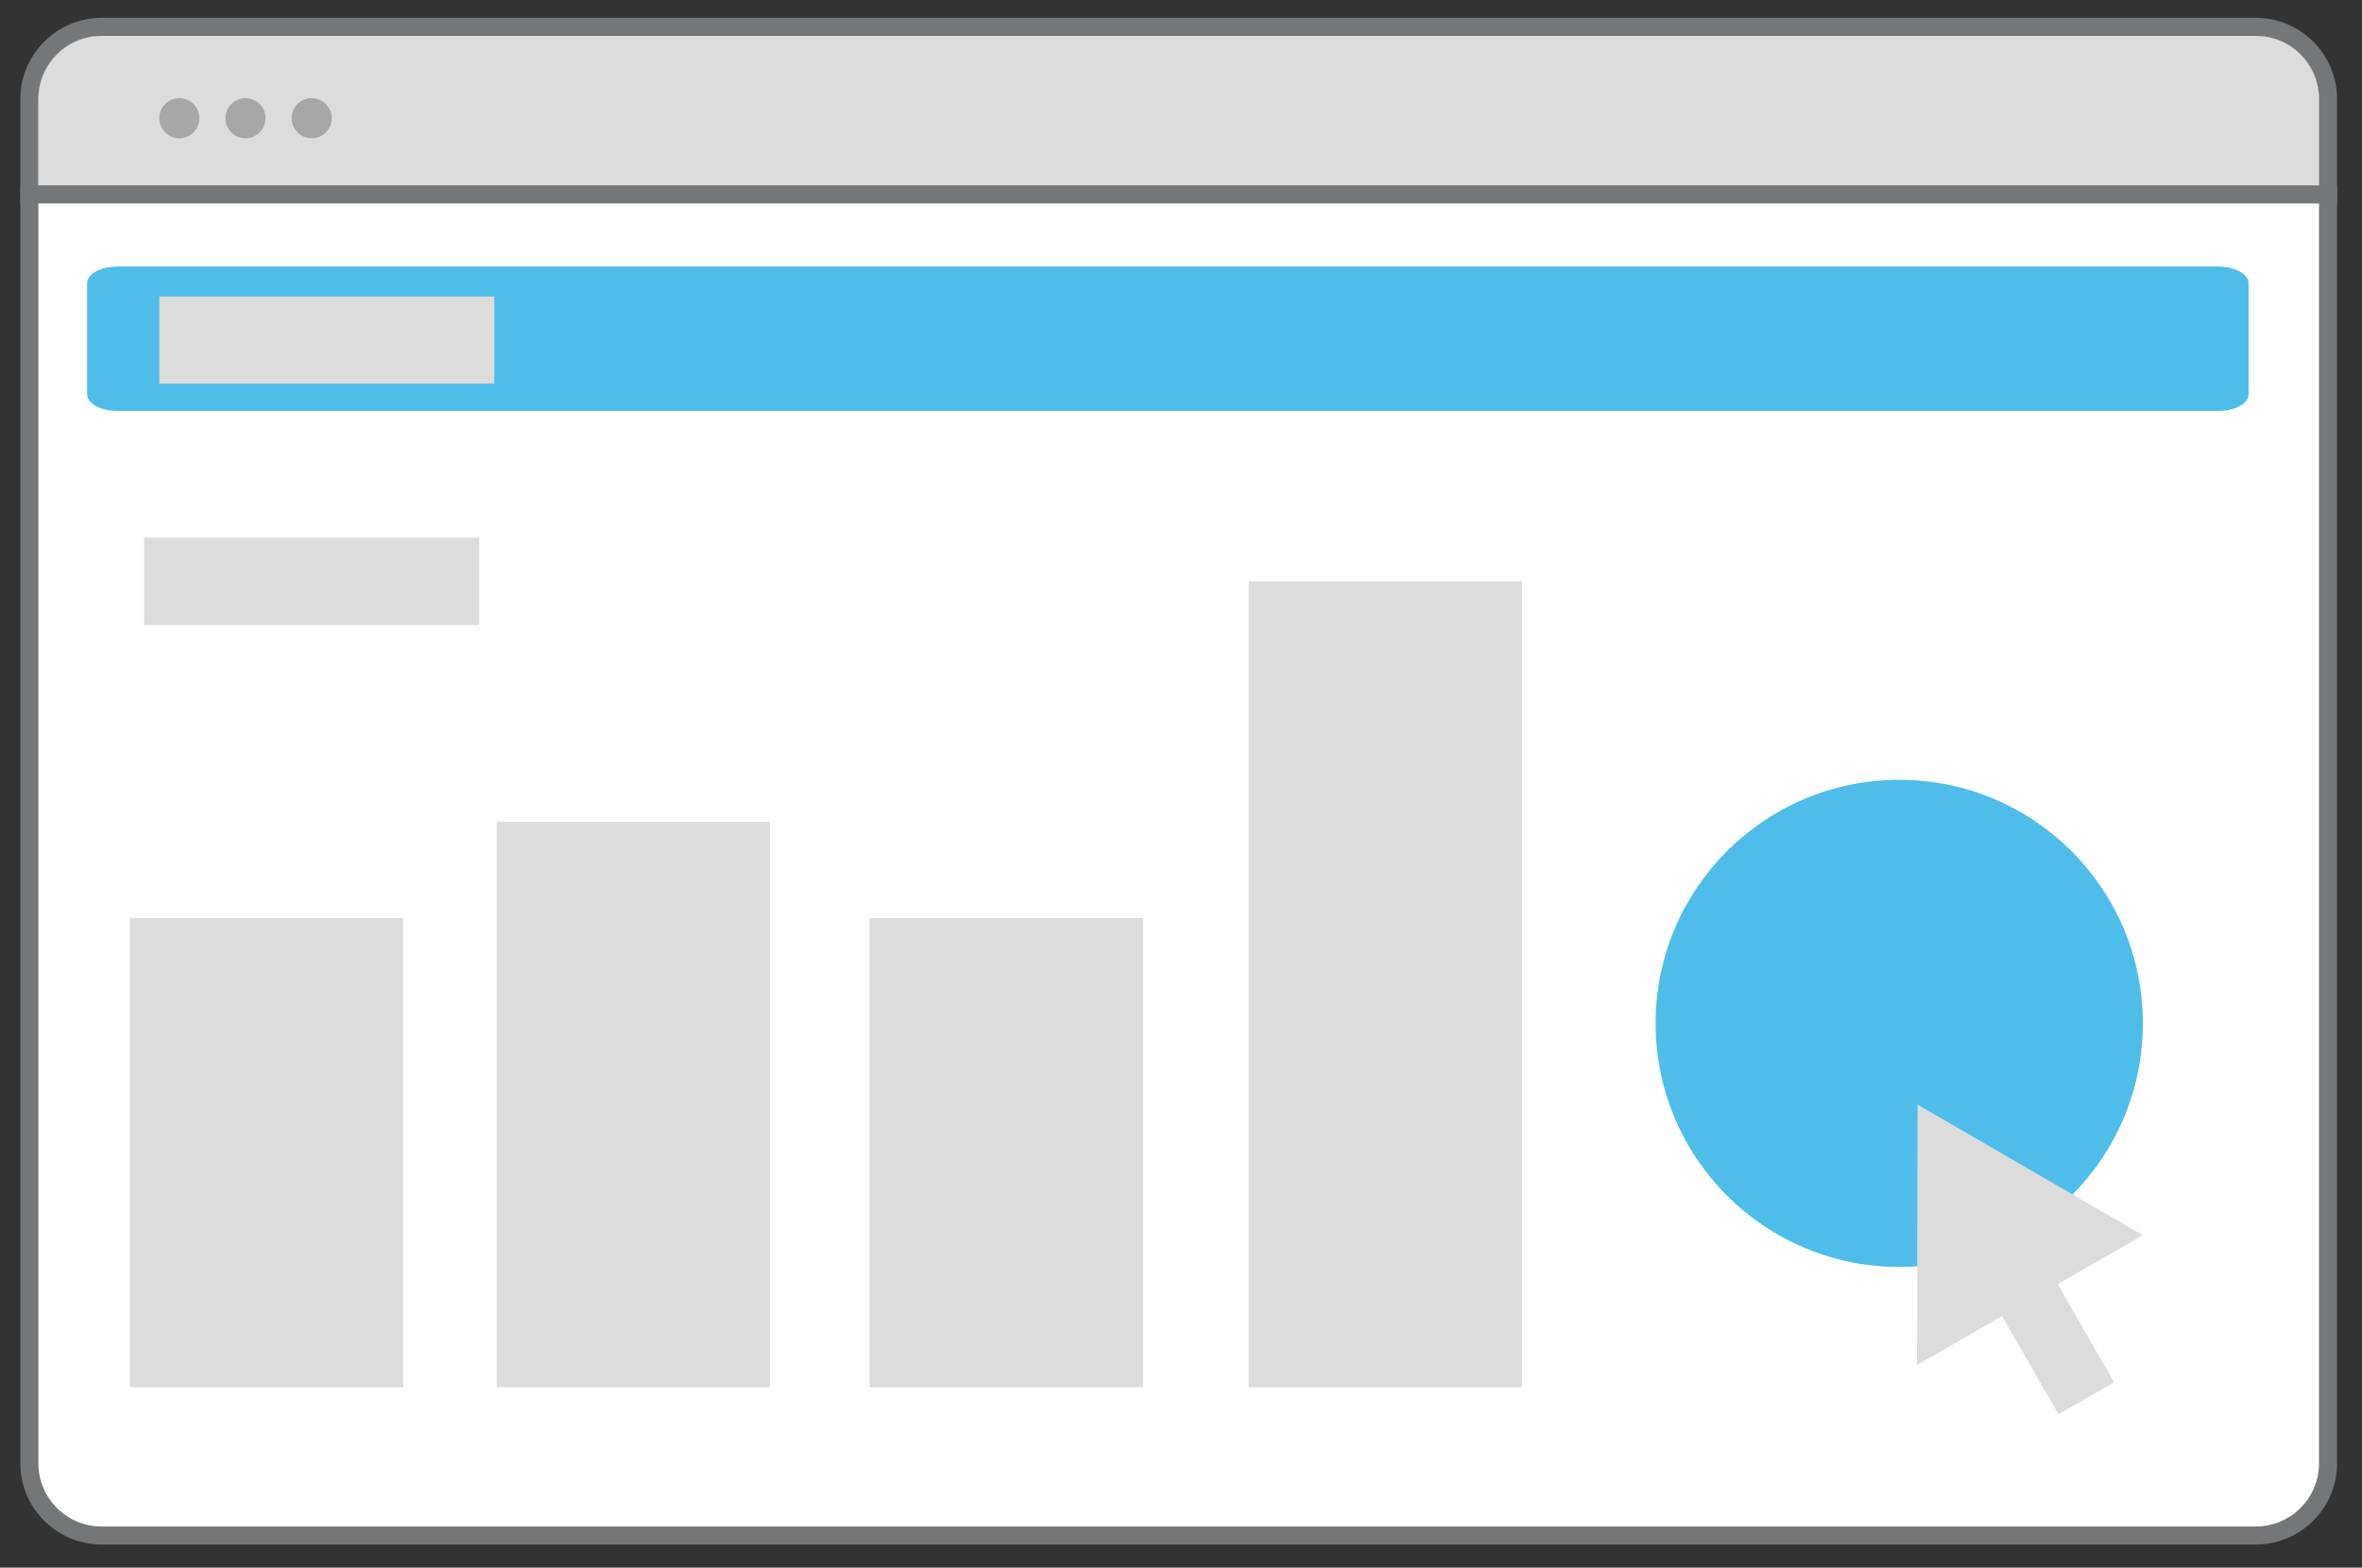 <?xml version="1.0" encoding="UTF-8"?> <!-- Generator: Adobe Illustrator 16.0.0, SVG Export Plug-In . SVG Version: 6.00 Build 0) --> <svg xmlns="http://www.w3.org/2000/svg" xmlns:xlink="http://www.w3.org/1999/xlink" version="1.1" id="Layer_1" x="0px" y="0px" width="392.667px" height="260.666px" viewBox="0 0 392.667 260.666" xml:space="preserve"><rect x="0" y="0" width="392.667" height="260.666" fill="#333333" stroke="none"/> <g> <g> <path fill="#757678" d="M1468.575,1133.194h-216.487c-5.238,0-9.5-4.262-9.5-9.5V819.656c0-5.238,4.262-9.5,9.5-9.5h216.487 c5.238,0,9.5,4.262,9.5,9.5v304.038C1478.075,1128.933,1473.813,1133.194,1468.575,1133.194z M1252.088,813.156 c-3.584,0-6.5,2.916-6.5,6.5v304.038c0,3.584,2.916,6.5,6.5,6.5h216.487c3.584,0,6.5-2.916,6.5-6.5V819.656 c0-3.584-2.916-6.5-6.5-6.5H1252.088z"></path> </g> <g> <rect x="1268.086" y="842.723" fill="#757678" width="172.492" height="3"></rect> </g> <g> <rect x="1268.086" y="865.723" fill="#757678" width="172.492" height="3"></rect> </g> <g> <rect x="1268.086" y="1023.723" fill="#757678" width="172.492" height="3"></rect> </g> <g> <rect x="1268.086" y="1046.723" fill="#757678" width="172.492" height="3"></rect> </g> <g> <rect x="1268.086" y="886.723" fill="#757678" width="172.492" height="3"></rect> </g> <g> <path fill="#DCDCDD" d="M1448.078,992.249c0,4.419-3.582,8-8,8h-163.992c-4.419,0-8-3.581-8-8v-74.666c0-4.419,3.581-8,8-8 h163.992c4.418,0,8,3.581,8,8V992.249z"></path> </g> </g> <rect x="43.333" y="-975.479" fill="#4EBDEA" width="99" height="99"></rect> <rect x="200.333" y="-975.479" fill="#767679" width="99" height="99"></rect> <rect x="43.333" y="-838.479" fill="#DCDCDD" width="99" height="99"></rect> <g> <g> <path fill="#FFFFFF" d="M914.707,879.471H556.568c-6.631,0-12,5.38-12,12v226.859c0,6.631,5.369,12,12,12h358.139 c6.631,0,12-5.369,12-12V891.471C926.707,884.851,921.338,879.471,914.707,879.471z M546.068,905.83v-14.359 c0-5.79,4.709-10.5,10.5-10.5h358.139c5.791,0,10.5,4.71,10.5,10.5v14.359H546.068z"></path> <path fill="#757678" d="M914.707,877.971H556.568c-7.44,0-13.5,6.061-13.5,13.5v226.859c0,7.441,6.06,13.5,13.5,13.5h358.139 c7.451,0,13.5-6.059,13.5-13.5V891.471C928.207,884.031,922.158,877.971,914.707,877.971z M925.207,1118.33 c0,5.791-4.709,10.5-10.5,10.5H556.568c-5.791,0-10.5-4.709-10.5-10.5V891.471c0-5.79,4.709-10.5,10.5-10.5h358.139 c5.791,0,10.5,4.71,10.5,10.5V1118.33z"></path> <path fill="#DCDCDD" d="M925.207,891.471v14.359H546.068v-14.359c0-5.79,4.709-10.5,10.5-10.5h358.139 C920.498,880.971,925.207,885.681,925.207,891.471z"></path> </g> <g> <rect x="543.068" y="905.83" fill="#757678" width="385.139" height="3"></rect> </g> <circle fill="#A7A7A8" cx="569.499" cy="894.664" r="3.333"></circle> <circle fill="#A7A7A8" cx="580.499" cy="894.664" r="3.333"></circle> <circle fill="#A7A7A8" cx="591.499" cy="894.664" r="3.333"></circle> <g> <polygon fill="none" stroke="#575759" stroke-width="3" stroke-miterlimit="10" points="722.181,1065.547 708.191,1017.984 736.17,971.821 762.748,1018.684 752.956,1065.547 "></polygon> <rect x="720.781" y="1065.547" fill="#4EBDEA" stroke="#757678" stroke-width="3" stroke-miterlimit="10" width="32.133" height="26.578"></rect> <line fill="none" stroke="#575759" stroke-width="3" stroke-miterlimit="10" x1="736.17" y1="971.821" x2="736.17" y2="1018.684"></line> <circle fill="none" stroke="#575759" stroke-width="3" stroke-miterlimit="10" cx="736.127" cy="1025.213" r="6.529"></circle> <path fill="none" stroke="#575759" stroke-width="3" stroke-miterlimit="10" d="M644.896,1057.738 c0-50.73,41.126-91.857,91.857-91.857c50.73,0,91.857,41.127,91.857,91.857"></path> <line fill="none" stroke="#575759" stroke-width="3" stroke-miterlimit="10" x1="644.896" y1="965.881" x2="828.611" y2="965.881"></line> </g> </g> <g> <path fill="#FFFFFF" d="M1361.331,1190.146c0,4.418-3.582,8-8,8h-216.488c-4.419,0-8-3.582-8-8V886.108c0-4.418,3.581-8,8-8 h216.488c4.418,0,8,3.582,8,8V1190.146z"></path> <path fill="#757678" d="M1353.331,1199.646h-216.488c-5.238,0-9.5-4.262-9.5-9.5V886.108c0-5.238,4.262-9.5,9.5-9.5h216.488 c5.238,0,9.5,4.262,9.5,9.5v304.037C1362.831,1195.384,1358.569,1199.646,1353.331,1199.646z M1136.843,879.608 c-3.584,0-6.5,2.916-6.5,6.5v304.037c0,3.584,2.916,6.5,6.5,6.5h216.488c3.584,0,6.5-2.916,6.5-6.5V886.108 c0-3.584-2.916-6.5-6.5-6.5H1136.843z"></path> </g> <g> <rect x="1152.842" y="909.175" fill="#757678" width="172.491" height="3"></rect> </g> <g> <rect x="1152.842" y="932.175" fill="#757678" width="172.491" height="3"></rect> </g> <g> <rect x="1152.842" y="1090.175" fill="#757678" width="172.491" height="3"></rect> </g> <g> <rect x="1152.842" y="1113.175" fill="#757678" width="172.491" height="3"></rect> </g> <g> <rect x="1152.842" y="953.175" fill="#757678" width="172.491" height="3"></rect> </g> <g> <path fill="#DCDCDD" d="M1332.832,1058.702c0,4.418-3.582,8-8,8h-163.99c-4.419,0-8-3.582-8-8v-74.668c0-4.418,3.581-8,8-8h163.99 c4.418,0,8,3.582,8,8V1058.702z"></path> </g> <g> <g> <path fill="#767679" d="M493.265,490.188h-161.58c-5.24,0-9.5,4.26-9.5,9.5v109.989c0,5.24,4.26,9.5,9.5,9.5h161.58 c5.24,0,9.5-4.26,9.5-9.5V499.688C502.765,494.448,498.505,490.188,493.265,490.188z M499.765,609.678c0,3.591-2.91,6.5-6.5,6.5 h-161.58c-3.59,0-6.5-2.909-6.5-6.5V499.688c0-3.58,2.91-6.5,6.5-6.5h161.58c3.59,0,6.5,2.92,6.5,6.5V609.678z"></path> </g> <g> <path fill="#767679" d="M322.681,588.782c-18.801,0-34.096-15.296-34.096-34.097s15.295-34.097,34.096-34.097v3 c-17.146,0-31.096,13.95-31.096,31.097s13.95,31.097,31.096,31.097V588.782z"></path> </g> <g> <path fill="#767679" d="M500.085,588.782v-3c17.147,0,31.098-13.95,31.098-31.097s-13.95-31.097-31.098-31.097v-3 c18.801,0,34.098,15.296,34.098,34.097S518.886,588.782,500.085,588.782z"></path> </g> <g> <path fill="#767679" d="M378.274,520.588c-10.75,0-19.5,8.75-19.5,19.5s8.75,19.5,19.5,19.5s19.5-8.75,19.5-19.5 S389.024,520.588,378.274,520.588z M378.274,556.588c-9.1,0-16.5-7.399-16.5-16.5c0-9.1,7.4-16.5,16.5-16.5s16.5,7.4,16.5,16.5 C394.774,549.188,387.374,556.588,378.274,556.588z"></path> <path fill="#4EBDEA" d="M394.774,540.088c0,9.101-7.4,16.5-16.5,16.5s-16.5-7.399-16.5-16.5c0-9.1,7.4-16.5,16.5-16.5 S394.774,530.988,394.774,540.088z"></path> </g> <g> <path fill="#767679" d="M444.274,520.588c-10.75,0-19.5,8.75-19.5,19.5s8.75,19.5,19.5,19.5s19.5-8.75,19.5-19.5 S455.024,520.588,444.274,520.588z M444.274,556.588c-9.1,0-16.5-7.399-16.5-16.5c0-9.1,7.4-16.5,16.5-16.5s16.5,7.4,16.5,16.5 C460.774,549.188,453.374,556.588,444.274,556.588z"></path> <path fill="#4EBDEA" d="M460.774,540.088c0,9.101-7.4,16.5-16.5,16.5s-16.5-7.399-16.5-16.5c0-9.1,7.4-16.5,16.5-16.5 S460.774,530.988,460.774,540.088z"></path> </g> <g> <path fill="#767679" d="M462.066,619.113h-3v-28.87c0-6.887-5.603-12.49-12.489-12.49H382.37c-6.887,0-12.489,5.604-12.489,12.49 v28.87h-3v-28.87c0-8.541,6.948-15.49,15.489-15.49h64.207c8.541,0,15.489,6.949,15.489,15.49V619.113z"></path> </g> <g> <rect x="368.381" y="596.183" fill="#767679" width="92.186" height="3"></rect> </g> <g> <path fill="#767679" d="M502.884,655.838v16.87h-3v-16.87c0-6.89-5.6-12.489-12.489-12.489h-150.21 c-6.88,0-12.49,5.6-12.49,12.489v16.87h-3v-16.87c0-8.54,6.95-15.489,15.49-15.489h150.21 C495.935,640.349,502.884,647.298,502.884,655.838z"></path> </g> <g> <path fill="#767679" d="M414.275,462.686c-9.099,0-16.501-7.402-16.501-16.501s7.402-16.501,16.501-16.501 s16.501,7.402,16.501,16.501S423.374,462.686,414.275,462.686z M414.275,432.684c-7.444,0-13.501,6.057-13.501,13.501 s6.057,13.501,13.501,13.501s13.501-6.057,13.501-13.501S421.72,432.684,414.275,432.684z"></path> </g> <g> <rect x="412.775" y="461.186" fill="#767679" width="3" height="30.504"></rect> </g> <g> <path fill="#767679" d="M435.753,631.348h-42.502c-4.182,0-7.582-3.401-7.582-7.583c0-4.181,3.4-7.582,7.582-7.582h42.502 c4.182,0,7.582,3.401,7.582,7.582C443.335,627.946,439.935,631.348,435.753,631.348z M393.251,619.183 c-2.527,0-4.582,2.056-4.582,4.582c0,2.527,2.055,4.583,4.582,4.583h42.502c2.527,0,4.582-2.056,4.582-4.583 c0-2.526-2.055-4.582-4.582-4.582H393.251z"></path> </g> <g> <path fill="#767679" d="M440.374,629.769c-1.039-0.82-2.289-1.351-3.66-1.521c-0.31-0.05-0.629-0.07-0.959-0.07h-42.5 c-0.33,0-0.65,0.021-0.961,0.07c-1.369,0.16-2.619,0.7-3.66,1.521c-1.799,1.38-2.969,3.56-2.969,6c0,1.72,0.569,3.31,1.56,4.58 c1.37,1.819,3.569,3,6.03,3h42.5c2.459,0,4.649-1.181,6.029-3c0.98-1.271,1.551-2.86,1.551-4.58 C443.335,633.328,442.175,631.148,440.374,629.769z M393.255,640.349c-2.53,0-4.59-2.061-4.59-4.58c0-2.2,1.56-4.04,3.629-4.49 c0.311-0.061,0.631-0.101,0.961-0.101h42.5c0.33,0,0.649,0.04,0.959,0.101c2.07,0.45,3.621,2.29,3.621,4.49 c0,2.52-2.051,4.58-4.58,4.58H393.255z"></path> </g> <g> <path fill="#DCDCDD" d="M499.884,655.838v15.37H324.694v-15.37c0-6.89,5.61-12.489,12.49-12.489h150.21 C494.284,643.349,499.884,648.948,499.884,655.838z"></path> <rect x="323.194" y="671.208" fill="#767679" width="178.189" height="3"></rect> </g> <g> <path fill="#767679" d="M514.884,495.311v-31.546h-27.615c-6.342,0-11.5-5.159-11.5-11.5v-80.047c0-6.341,5.158-11.5,11.5-11.5 h170.49c6.34,0,11.5,5.159,11.5,11.5v80.047c0,6.341-5.16,11.5-11.5,11.5h-111.33L514.884,495.311z M487.269,363.718 c-4.688,0-8.5,3.813-8.5,8.5v80.047c0,4.687,3.813,8.5,8.5,8.5h30.615v27.304l27.303-27.304h112.572c4.686,0,8.5-3.813,8.5-8.5 v-80.047c0-4.687-3.814-8.5-8.5-8.5H487.269z"></path> </g> <g> <rect x="500.384" y="392.213" fill="#767679" width="129.965" height="3"></rect> </g> <g> <rect x="499.384" y="409.212" fill="#767679" width="129.965" height="3"></rect> </g> <g> <rect x="499.854" y="425.685" fill="#767679" width="77.996" height="3"></rect> </g> </g> <g> <path fill="#FFFFFF" stroke="#575759" stroke-miterlimit="10" d="M336.276-261.913h-229.54c-4.25,0-7.69,3.45-7.69,7.69v145.4 c0,4.25,3.44,7.69,7.69,7.69h194.3v-4.46c0-10.16,8.23-18.39,18.39-18.39h24.54v-53.22c-0.33-0.55-0.65-1.1-0.96-1.67 c-4.19-7.57-6.58-16.29-6.58-25.56s2.39-17.99,6.58-25.56c0.31-0.56,0.63-1.11,0.96-1.66v-22.57 C343.967-258.463,340.526-261.913,336.276-261.913z M100.006-245.013v-9.21c0-3.71,3.02-6.73,6.73-6.73h229.54 c3.71,0,6.73,3.02,6.73,6.73v9.21H100.006z"></path> <path fill="#757678" stroke="#575759" stroke-miterlimit="10" d="M336.276-262.873h-229.54c-4.77,0-8.65,3.89-8.65,8.65v145.4 c0,4.77,3.88,8.65,8.65,8.65h194.3v-1.92h-194.3c-3.71,0-6.73-3.02-6.73-6.73v-145.4c0-3.71,3.02-6.73,6.73-6.73h229.54 c3.71,0,6.73,3.02,6.73,6.73v24.23c0.31-0.56,0.63-1.11,0.96-1.66c0.31-0.52,0.63-1.03,0.96-1.53v-21.04 C344.927-258.983,341.046-262.873,336.276-262.873z M343.967-177.203c-0.33-0.55-0.65-1.1-0.96-1.67v54.89h1.92v-51.69 C344.597-176.173,344.276-176.683,343.967-177.203z"></path> <path fill="#DCDCDD" stroke="#575759" stroke-miterlimit="10" d="M343.005-254.219v9.204H100.009v-9.204 c0-3.711,3.019-6.729,6.729-6.729h229.537C339.987-260.948,343.005-257.93,343.005-254.219z"></path> </g> <g> <rect x="98.086" y="-245.015" fill="#757678" width="246.841" height="1.922"></rect> </g> <circle fill="#A7A7A8" cx="115.026" cy="-252.172" r="2.137"></circle> <circle fill="#A7A7A8" cx="122.076" cy="-252.172" r="2.136"></circle> <circle fill="#A7A7A8" cx="129.126" cy="-252.172" r="2.137"></circle> <path fill="#4EBDEA" d="M335.5-222.756c0,0.98-1.435,1.775-3.205,1.775H108.403c-1.769,0-3.205-0.795-3.205-1.775v-11.832 c0-0.98,1.436-1.775,3.205-1.775h223.893c1.77,0,3.205,0.794,3.205,1.775V-222.756z"></path> <path fill="#DCDCDD" d="M257.309-192.772c0,1.404-0.948,2.542-2.117,2.542H107.315c-1.169,0-2.117-1.139-2.117-2.542v-16.945 c0-1.404,0.948-2.542,2.117-2.542h147.877c1.169,0,2.117,1.138,2.117,2.542V-192.772z"></path> <path fill="#DCDCDD" d="M257.309-160.085c0,1.404-0.948,2.542-2.117,2.542H107.315c-1.169,0-2.117-1.138-2.117-2.542v-16.945 c0-1.403,0.948-2.541,2.117-2.541h147.877c1.169,0,2.117,1.138,2.117,2.541V-160.085z"></path> <path fill="#DCDCDD" d="M257.309-127.398c0,1.404-0.948,2.542-2.117,2.542H107.315c-1.169,0-2.117-1.138-2.117-2.542v-16.946 c0-1.403,0.948-2.541,2.117-2.541h147.877c1.169,0,2.117,1.138,2.117,2.541V-127.398z"></path> <rect x="112.889" y="-233.176" fill="#DCDCDD" width="35.702" height="9.293"></rect> <line fill="none" stroke="#757678" stroke-width="3" stroke-miterlimit="10" x1="268.879" y1="-206.437" x2="320.791" y2="-206.437"></line> <line fill="none" stroke="#757678" stroke-width="3" stroke-miterlimit="10" x1="268.879" y1="-196.823" x2="320.791" y2="-196.823"></line> <line fill="none" stroke="#757678" stroke-width="3" stroke-miterlimit="10" x1="268.879" y1="-184.645" x2="320.791" y2="-184.645"></line> <line fill="none" stroke="#757678" stroke-width="3" stroke-miterlimit="10" x1="268.879" y1="-169.263" x2="320.791" y2="-169.263"></line> <path fill="#DDDCDC" stroke="#575759" stroke-width="3" stroke-miterlimit="10" d="M439.507-220.983c-27.71,21.39-79.28,0-79.28,0 c-11,14.39-23.8,16.55-23.8,16.55c0-9.27,2.39-17.99,6.58-25.56c0.31-0.56,0.63-1.11,0.96-1.66c0.31-0.52,0.63-1.03,0.96-1.53 c9.42-14.51,25.77-24.11,44.37-24.11C412.707-257.293,432.566-242.073,439.507-220.983z"></path> <path fill="none" stroke="#575759" stroke-width="3" stroke-miterlimit="10" d="M442.156-204.433c0,27.45-20.92,50.01-47.68,52.62 h-10.37c-16.42-1.6-30.64-10.71-39.18-23.86c-0.33-0.5-0.65-1.01-0.96-1.53c-0.33-0.55-0.65-1.1-0.96-1.67 c-4.19-7.57-6.58-16.29-6.58-25.56c0,0,12.8-2.16,23.8-16.55c0,0,51.57,21.39,79.28,0 C441.227-215.783,442.156-210.213,442.156-204.433z"></path> <path fill="none" stroke="#575759" stroke-width="3" stroke-miterlimit="10" d="M394.477-151.813c-1.7,0.16-3.43,0.25-5.18,0.25 s-3.48-0.09-5.19-0.25H394.477z"></path> <path fill="none" stroke="#575759" stroke-width="3" stroke-miterlimit="10" d="M301.037-100.173v-5.42 c0-10.16,8.23-18.39,18.39-18.39h25.5"></path> <path fill="none" stroke="#575759" stroke-width="3" stroke-miterlimit="10" d="M478.957-57.793v-47.8 c0-10.16-8.23-18.39-18.381-18.39h-56.12h-29.87h-29.66"></path> <line fill="none" stroke="#575759" stroke-width="3" stroke-miterlimit="10" x1="301.037" y1="-57.793" x2="301.037" y2="-100.173"></line> <rect x="374.586" y="-151.813" fill="none" stroke="#575759" stroke-width="3" stroke-miterlimit="10" width="29.87" height="27.83"></rect> <line fill="none" stroke="#575759" stroke-width="3" stroke-miterlimit="10" x1="300.33" y1="-57.791" x2="478.256" y2="-57.791"></line> <line fill="none" stroke="#575759" stroke-width="3" stroke-miterlimit="10" x1="335.5" y1="-90.888" x2="335.5" y2="-57.791"></line> <line fill="none" stroke="#575759" stroke-width="3" stroke-miterlimit="10" x1="444.5" y1="-90.888" x2="444.5" y2="-57.791"></line> <polygon fill="#DCDCDD" stroke="#575759" stroke-width="3" stroke-miterlimit="10" points="397.021,-58.599 380.021,-58.599 383.021,-124.079 394.021,-124.079 "></polygon> <g> <path fill="#FFFFFF" d="M433.685,870.72H75.544c-6.63,0-12,5.38-12,12v226.86c0,6.629,5.37,12,12,12h358.14c6.631,0,12-5.371,12-12 V882.72C445.685,876.1,440.315,870.72,433.685,870.72z M65.044,897.08v-14.36c0-5.79,4.71-10.5,10.5-10.5h358.14 c5.791,0,10.5,4.71,10.5,10.5v14.36H65.044z"></path> <path fill="#757678" d="M433.685,869.22H75.544c-7.44,0-13.5,6.06-13.5,13.5v226.86c0,7.439,6.06,13.5,13.5,13.5h358.14 c7.451,0,13.5-6.061,13.5-13.5V882.72C447.185,875.279,441.136,869.22,433.685,869.22z M444.185,1109.58 c0,5.789-4.709,10.5-10.5,10.5H75.544c-5.79,0-10.5-4.711-10.5-10.5V882.72c0-5.79,4.71-10.5,10.5-10.5h358.14 c5.791,0,10.5,4.71,10.5,10.5V1109.58z"></path> <path fill="#DCDCDD" d="M444.185,882.72v14.36H65.044v-14.36c0-5.79,4.71-10.5,10.5-10.5h358.14 C439.476,872.22,444.185,876.93,444.185,882.72z"></path> </g> <g> <rect x="62.044" y="897.08" fill="#757678" width="385.14" height="3"></rect> </g> <circle fill="#A7A7A8" cx="88.475" cy="885.912" r="3.333"></circle> <circle fill="#A7A7A8" cx="99.475" cy="885.912" r="3.333"></circle> <circle fill="#A7A7A8" cx="110.475" cy="885.912" r="3.333"></circle> <path fill="#4EBDEA" d="M432.476,931.811c0,1.529-2.238,2.77-5,2.77H78.141c-2.761,0-5-1.24-5-2.77V913.35 c0-1.529,2.239-2.77,5-2.77h349.334c2.762,0,5,1.24,5,2.77V931.811z"></path> <path fill="#DCDCDD" d="M254.624,993.594c0,2.19-1.126,3.967-2.515,3.967H76.417c-1.389,0-2.515-1.776-2.515-3.967v-26.439 c0-2.189,1.126-3.965,2.515-3.965h175.691c1.389,0,2.515,1.775,2.515,3.965V993.594z"></path> <path fill="#DCDCDD" d="M316.326,993.594c0,2.19-0.33,3.967-0.735,3.967h-51.393c-0.406,0-0.736-1.776-0.736-3.967v-26.439 c0-2.189,0.33-3.965,0.736-3.965h51.393c0.406,0,0.735,1.775,0.735,3.965V993.594z"></path> <path fill="#DCDCDD" d="M316.326,1078.033c0,2.191-0.33,3.967-0.735,3.967h-51.393c-0.406,0-0.736-1.775-0.736-3.967v-26.438 c0-2.19,0.33-3.966,0.736-3.966h51.393c0.406,0,0.735,1.775,0.735,3.966V1078.033z"></path> <path fill="#4EBDEA" d="M254.862,1078.033c0,2.191-1.126,3.967-2.515,3.967H76.656c-1.389,0-2.515-1.775-2.515-3.967v-26.439 c0-2.189,1.126-3.965,2.515-3.965h175.691c1.389,0,2.515,1.775,2.515,3.965V1078.033z"></path> <rect x="85.141" y="915.553" fill="#DCDCDD" width="55.705" height="14.5"></rect> <g> <path fill="#FFFFFF" d="M823.802-869.641h-358.14c-6.63,0-12,5.38-12,12v226.86c0,6.629,5.37,12,12,12h358.14 c6.631,0,12-5.371,12-12v-226.86C835.802-864.261,830.433-869.641,823.802-869.641z M455.162-843.28v-14.36 c0-5.79,4.71-10.5,10.5-10.5h358.14c5.791,0,10.5,4.71,10.5,10.5v14.36H455.162z"></path> <path fill="#757678" d="M823.802-871.141h-358.14c-7.44,0-13.5,6.06-13.5,13.5v226.86c0,7.439,6.06,13.5,13.5,13.5h358.14 c7.451,0,13.5-6.061,13.5-13.5v-226.86C837.302-865.081,831.253-871.141,823.802-871.141z M834.302-630.78 c0,5.789-4.709,10.5-10.5,10.5h-358.14c-5.79,0-10.5-4.711-10.5-10.5v-226.86c0-5.79,4.71-10.5,10.5-10.5h358.14 c5.791,0,10.5,4.71,10.5,10.5V-630.78z"></path> <path fill="#DCDCDD" d="M834.302-857.641v14.36h-379.14v-14.36c0-5.79,4.71-10.5,10.5-10.5h358.14 C829.593-868.141,834.302-863.431,834.302-857.641z"></path> </g> <g> <rect x="452.162" y="-843.28" fill="#757678" width="385.14" height="3"></rect> </g> <circle fill="#A7A7A8" cx="478.592" cy="-854.448" r="3.333"></circle> <circle fill="#A7A7A8" cx="489.592" cy="-854.448" r="3.333"></circle> <circle fill="#A7A7A8" cx="500.592" cy="-854.448" r="3.333"></circle> <path fill="#4EBDEA" d="M822.593-808.55c0,1.529-2.238,2.77-5,2.77H468.258c-2.761,0-5-1.24-5-2.77v-18.461 c0-1.529,2.239-2.77,5-2.77h349.334c2.762,0,5,1.24,5,2.77V-808.55z"></path> <path fill="#4EBDEA" d="M644.741-751.767c0,2.19-1.126,3.967-2.515,3.967H466.535c-1.389,0-2.515-1.776-2.515-3.967v-26.439 c0-2.189,1.126-3.965,2.515-3.965h175.691c1.389,0,2.515,1.775,2.515,3.965V-751.767z"></path> <path fill="#4EBDEA" d="M706.443-751.767c0,2.19-0.33,3.967-0.735,3.967h-51.393c-0.406,0-0.736-1.776-0.736-3.967v-26.439 c0-2.189,0.33-3.965,0.736-3.965h51.393c0.406,0,0.735,1.775,0.735,3.965V-751.767z"></path> <path fill="#DCDCDD" d="M644.741-703.767c0,2.19-1.126,3.967-2.515,3.967H466.535c-1.389,0-2.515-1.776-2.515-3.967v-26.439 c0-2.189,1.126-3.965,2.515-3.965h175.691c1.389,0,2.515,1.775,2.515,3.965V-703.767z"></path> <path fill="#DCDCDD" d="M706.443-703.767c0,2.19-0.33,3.967-0.735,3.967h-51.393c-0.406,0-0.736-1.776-0.736-3.967v-26.439 c0-2.189,0.33-3.965,0.736-3.965h51.393c0.406,0,0.735,1.775,0.735,3.965V-703.767z"></path> <path fill="#DCDCDD" d="M644.741-655.767c0,2.19-1.126,3.967-2.515,3.967H466.535c-1.389,0-2.515-1.776-2.515-3.967v-26.439 c0-2.189,1.126-3.965,2.515-3.965h175.691c1.389,0,2.515,1.775,2.515,3.965V-655.767z"></path> <path fill="#DCDCDD" d="M706.443-655.767c0,2.19-0.33,3.967-0.735,3.967h-51.393c-0.406,0-0.736-1.776-0.736-3.967v-26.439 c0-2.189,0.33-3.965,0.736-3.965h51.393c0.406,0,0.735,1.775,0.735,3.965V-655.767z"></path> <rect x="475.258" y="-824.808" fill="#DCDCDD" width="55.705" height="14.5"></rect> <circle fill="#FFFFFF" stroke="#575759" stroke-width="3" stroke-miterlimit="10" cx="859.298" cy="-729.171" r="50.248"></circle> <g> <path fill="#FFFFFF" d="M375.021,4.468H16.881c-6.63,0-12,5.38-12,12v226.86c0,6.629,5.37,12,12,12h358.14c6.631,0,12-5.371,12-12 V16.468C387.021,9.848,381.652,4.468,375.021,4.468z M6.381,30.828v-14.36c0-5.79,4.71-10.5,10.5-10.5h358.14 c5.791,0,10.5,4.71,10.5,10.5v14.36H6.381z"></path> <path fill="#757678" d="M375.021,2.968H16.881c-7.44,0-13.5,6.06-13.5,13.5v226.86c0,7.439,6.06,13.5,13.5,13.5h358.14 c7.451,0,13.5-6.061,13.5-13.5V16.468C388.521,9.028,382.473,2.968,375.021,2.968z M385.521,243.329c0,5.789-4.709,10.5-10.5,10.5 H16.881c-5.79,0-10.5-4.711-10.5-10.5V16.468c0-5.79,4.71-10.5,10.5-10.5h358.14c5.791,0,10.5,4.71,10.5,10.5V243.329z"></path> <path fill="#DCDCDD" d="M385.521,16.468v14.36H6.381v-14.36c0-5.79,4.71-10.5,10.5-10.5h358.14 C380.813,5.968,385.521,10.678,385.521,16.468z"></path> </g> <g> <rect x="3.381" y="30.828" fill="#757678" width="385.14" height="3"></rect> </g> <circle fill="#A7A7A8" cx="29.812" cy="19.661" r="3.333"></circle> <circle fill="#A7A7A8" cx="40.812" cy="19.661" r="3.333"></circle> <circle fill="#A7A7A8" cx="51.812" cy="19.661" r="3.333"></circle> <path fill="#4EBDEA" d="M373.813,65.559c0,1.529-2.238,2.769-5,2.769H19.478c-2.761,0-5-1.24-5-2.769V47.098 c0-1.529,2.239-2.769,5-2.769h349.334c2.762,0,5,1.24,5,2.769V65.559z"></path> <rect x="26.478" y="49.301" fill="#DCDCDD" width="55.705" height="14.5"></rect> <rect x="246.518" y="-624.981" fill="#DCDCDD" width="51.23" height="8.425"></rect> <rect x="23.959" y="89.419" fill="#DCDCDD" width="55.705" height="14.5"></rect> <rect x="21.577" y="152.669" fill="#DCDCDD" width="45.43" height="78"></rect> <rect x="82.577" y="136.669" fill="#DCDCDD" width="45.43" height="94"></rect> <rect x="144.577" y="152.669" fill="#DCDCDD" width="45.43" height="78"></rect> <rect x="207.577" y="96.669" fill="#DCDCDD" width="45.43" height="134"></rect> <circle fill="#4EBDEA" cx="315.735" cy="170.169" r="40.5"></circle> <g> <g> <path fill="#575759" d="M312.848-446.036c-2.26-2.674-5.361-4.023-9.227-4.023c-4.721,0-10.422,2.004-17.417,6.1l-0.398,0.24 l-26.004,36.853l-0.171,0.241c-1.72,0.37-6.212,1.236-11.174,1.236c-4.877,0-11.444-0.853-14.999-4.975 c-2.503-2.887-3.356-7.166-2.545-12.727l0.028-93.266l-2.417,0.326c-0.042,0-0.725,0.1-1.848,0.385 c-5.403,1.307-20.872,6.639-21.668,24.481v122.982h70.59l3-4.265l21.27-30.156l3-4.265l13.45-19.08l0.084-0.483 C316.487-426.957,318.463-439.425,312.848-446.036z M312.264-427.582l-14.615,20.715l-3,4.265l-21.269,30.156h-64.108 l-0.014-118.633c0.64-14.146,12.241-18.824,17.417-20.202v87.737c-0.952,6.752,0.241,12.127,3.555,15.966 c3.71,4.279,9.838,6.454,18.227,6.454c6.127,0,11.459-1.18,12.71-1.479c0.157-0.042,0.242-0.057,0.27-0.07l0.754-0.186 l2.829-4.009l23.744-33.64c10.166-5.885,17.289-6.951,20.828-2.786C313.416-438.786,312.534-429.729,312.264-427.582z"></path> </g> </g> <g> <g> <path fill="#575759" d="M541.779-454.909h-49.051v-37.676c0-9.014-7.336-16.352-16.35-16.352h-1.422 c-9.014,0-16.351,7.338-16.351,16.352v108.053c0,4.777,2.062,9.086,5.346,12.086c2.915,2.645,6.768,4.265,11.005,4.265h66.822 c4.237,0,8.09-1.62,11.005-4.265c3.284-3,5.346-7.309,5.346-12.086v-54.025C558.129-447.573,550.793-454.909,541.779-454.909z M553.864-384.532c0,6.668-5.417,12.086-12.085,12.086h-66.822c-6.668,0-12.085-5.418-12.085-12.086v-108.053 c0-6.668,5.417-12.086,12.085-12.086h1.422c6.667,0,12.084,5.418,12.084,12.086v41.941h53.316c6.668,0,12.085,5.417,12.085,12.086 V-384.532z"></path> </g> </g> <g> <g> <path fill="#575759" d="M194.343-372.446v32.7h93.651v-32.7H194.343z M283.729-344.011h-85.121v-24.171h85.121V-344.011z"></path> <rect x="198.608" y="-368.182" fill="#50BDEA" width="85.121" height="24.171"></rect> </g> </g> <g> <g> <path fill="#575759" d="M461.634-372.446v32.7h93.652v-32.7H461.634z M551.02-344.011h-85.121v-24.171h85.121V-344.011z"></path> <rect x="465.899" y="-368.182" fill="#50BDEA" width="85.121" height="24.171"></rect> </g> </g> <circle fill="#A7A7A8" cx="251.351" cy="-647.354" r="3.264"></circle> <circle fill="#A7A7A8" cx="262.122" cy="-647.354" r="3.264"></circle> <circle fill="#A7A7A8" cx="272.893" cy="-647.354" r="3.264"></circle> <path fill="#DCDCDD" d="M153.358,635.764c-7.6,0-13.762-6.162-13.762-13.763s6.162-13.762,13.762-13.762 c0.17,0,0.335,0.02,0.504,0.025v-12.054c0-5.523-4.477-10-10-10H30.597c-5.523,0-10,4.477-10,10v12.041 c7.489,0.128,13.524,6.229,13.524,13.749c0,7.521-6.035,13.622-13.524,13.75v11.527c0,5.522,4.477,10,10,10h113.266 c5.523,0,10-4.478,10-10v-11.54C153.694,635.744,153.528,635.764,153.358,635.764z"></path> <path fill="#DCDCDD" d="M297.291-569.026c-2.629,0-4.762-2.131-4.762-4.762c0-2.629,2.133-4.762,4.762-4.762 c0.059,0,0.116,0.007,0.175,0.009v-4.171c0-1.911-1.549-3.461-3.461-3.461h-39.194c-1.911,0-3.46,1.55-3.46,3.461v4.167 c2.592,0.044,4.68,2.155,4.68,4.757c0,2.604-2.088,4.715-4.68,4.758v3.99c0,1.91,1.55,3.459,3.46,3.459h39.194 c1.912,0,3.461-1.549,3.461-3.459v-3.994C297.407-569.032,297.35-569.026,297.291-569.026z"></path> <path fill="#DCDCDD" d="M297.291-533.834c-2.629,0-4.762-2.132-4.762-4.762s2.133-4.763,4.762-4.763c0.059,0,0.116,0.008,0.175,0.01 v-4.172c0-1.911-1.549-3.46-3.461-3.46h-39.194c-1.911,0-3.46,1.549-3.46,3.46v4.168c2.592,0.043,4.68,2.154,4.68,4.757 s-2.088,4.714-4.68,4.757v3.99c0,1.91,1.55,3.46,3.46,3.46h39.194c1.912,0,3.461-1.55,3.461-3.46v-3.994 C297.407-533.84,297.35-533.834,297.291-533.834z"></path> <path fill="#DCDCDD" d="M297.291-498.56c-2.629,0-4.762-2.131-4.762-4.762c0-2.629,2.133-4.763,4.762-4.763 c0.059,0,0.116,0.007,0.175,0.01v-4.172c0-1.911-1.549-3.46-3.461-3.46h-39.194c-1.911,0-3.46,1.549-3.46,3.46v4.168 c2.592,0.044,4.68,2.155,4.68,4.757c0,2.604-2.088,4.715-4.68,4.758v3.989c0,1.911,1.55,3.46,3.46,3.46h39.194 c1.912,0,3.461-1.549,3.461-3.46v-3.993C297.407-498.565,297.35-498.56,297.291-498.56z"></path> <line fill="none" stroke="#575759" stroke-width="3" stroke-miterlimit="10" x1="317.141" y1="-580.185" x2="438.701" y2="-580.185"></line> <line fill="none" stroke="#575759" stroke-width="3" stroke-miterlimit="10" x1="317.141" y1="-568.811" x2="386.096" y2="-568.811"></line> <line fill="none" stroke="#575759" stroke-width="3" stroke-miterlimit="10" x1="317.141" y1="-543.22" x2="438.701" y2="-543.22"></line> <line fill="none" stroke="#575759" stroke-width="3" stroke-miterlimit="10" x1="317.141" y1="-531.845" x2="386.096" y2="-531.845"></line> <line fill="none" stroke="#575759" stroke-width="3" stroke-miterlimit="10" x1="317.141" y1="-507.675" x2="438.701" y2="-507.675"></line> <line fill="none" stroke="#575759" stroke-width="3" stroke-miterlimit="10" x1="317.141" y1="-496.302" x2="386.096" y2="-496.302"></line> <g> <path fill="#DDDCDC" stroke="#575759" stroke-width="3" stroke-miterlimit="10" d="M404.593,953.48c-9.716,7.5-27.799,0-27.799,0 c-3.856,5.045-8.345,5.803-8.345,5.803c0-3.25,0.837-6.307,2.308-8.961c0.108-0.197,0.221-0.391,0.336-0.582 c0.109-0.184,0.221-0.361,0.336-0.537c3.305-5.088,9.036-8.455,15.558-8.455C395.197,940.748,402.16,946.086,404.593,953.48z"></path> <path fill="none" stroke="#575759" stroke-width="3" stroke-miterlimit="10" d="M405.522,959.283 c0,9.625-7.334,17.535-16.718,18.451h-3.636c-5.758-0.561-10.744-3.754-13.739-8.365c-0.115-0.176-0.227-0.355-0.336-0.537 c-0.115-0.193-0.228-0.387-0.336-0.586c-1.47-2.654-2.308-5.713-2.308-8.963c0,0,4.489-0.758,8.345-5.803c0,0,18.083,7.5,27.799,0 C405.197,955.303,405.522,957.258,405.522,959.283z"></path> <path fill="none" stroke="#575759" stroke-width="3" stroke-miterlimit="10" d="M388.805,977.734 c-0.596,0.057-1.203,0.088-1.817,0.088c-0.613,0-1.219-0.031-1.819-0.088H388.805z"></path> <path fill="none" stroke="#575759" stroke-width="3" stroke-miterlimit="10" d="M356.04,995.842v-1.9 c0-3.563,2.886-6.447,6.448-6.447h8.941"></path> <path fill="none" stroke="#575759" stroke-width="3" stroke-miterlimit="10" d="M418.427,1010.703v-16.762 c0-3.563-2.887-6.447-6.445-6.447h-19.677H381.83h-10.4"></path> <line fill="none" stroke="#575759" stroke-width="3" stroke-miterlimit="10" x1="356.04" y1="1010.703" x2="356.04" y2="995.842"></line> <rect x="381.83" y="977.734" fill="none" stroke="#575759" stroke-width="3" stroke-miterlimit="10" width="10.475" height="9.76"></rect> <line fill="none" stroke="#575759" stroke-width="3" stroke-miterlimit="10" x1="355.792" y1="1010.703" x2="418.181" y2="1010.703"></line> <line fill="none" stroke="#575759" stroke-width="3" stroke-miterlimit="10" x1="368.125" y1="999.098" x2="368.125" y2="1010.703"></line> <line fill="none" stroke="#575759" stroke-width="3" stroke-miterlimit="10" x1="406.345" y1="999.098" x2="406.345" y2="1010.703"></line> <polygon fill="#DCDCDD" stroke="#575759" stroke-width="3" stroke-miterlimit="10" points="389.697,1010.42 383.735,1010.42 384.788,987.459 388.645,987.459 "></polygon> </g> <g> <path fill="#DDDCDC" stroke="#575759" stroke-width="3" stroke-miterlimit="10" d="M404.593,1044.48c-9.716,7.5-27.799,0-27.799,0 c-3.856,5.045-8.345,5.803-8.345,5.803c0-3.25,0.837-6.307,2.308-8.961c0.108-0.197,0.221-0.391,0.336-0.582 c0.109-0.184,0.221-0.361,0.336-0.537c3.305-5.088,9.036-8.455,15.558-8.455C395.197,1031.748,402.16,1037.086,404.593,1044.48z"></path> <path fill="none" stroke="#575759" stroke-width="3" stroke-miterlimit="10" d="M405.522,1050.283 c0,9.625-7.334,17.535-16.718,18.451h-3.636c-5.758-0.561-10.744-3.754-13.739-8.365c-0.115-0.176-0.227-0.355-0.336-0.537 c-0.115-0.193-0.228-0.387-0.336-0.586c-1.47-2.654-2.308-5.713-2.308-8.963c0,0,4.489-0.758,8.345-5.803c0,0,18.083,7.5,27.799,0 C405.197,1046.303,405.522,1048.258,405.522,1050.283z"></path> <path fill="none" stroke="#575759" stroke-width="3" stroke-miterlimit="10" d="M388.805,1068.734 c-0.596,0.057-1.203,0.088-1.817,0.088c-0.613,0-1.219-0.031-1.819-0.088H388.805z"></path> <path fill="none" stroke="#575759" stroke-width="3" stroke-miterlimit="10" d="M356.04,1086.842v-1.9 c0-3.563,2.886-6.447,6.448-6.447h8.941"></path> <path fill="none" stroke="#575759" stroke-width="3" stroke-miterlimit="10" d="M418.427,1101.703v-16.762 c0-3.563-2.887-6.447-6.445-6.447h-19.677H381.83h-10.4"></path> <line fill="none" stroke="#575759" stroke-width="3" stroke-miterlimit="10" x1="356.04" y1="1101.703" x2="356.04" y2="1086.842"></line> <rect x="381.83" y="1068.734" fill="none" stroke="#575759" stroke-width="3" stroke-miterlimit="10" width="10.475" height="9.76"></rect> <line fill="none" stroke="#575759" stroke-width="3" stroke-miterlimit="10" x1="355.792" y1="1101.703" x2="418.181" y2="1101.703"></line> <line fill="none" stroke="#575759" stroke-width="3" stroke-miterlimit="10" x1="368.125" y1="1090.098" x2="368.125" y2="1101.703"></line> <line fill="none" stroke="#575759" stroke-width="3" stroke-miterlimit="10" x1="406.345" y1="1090.098" x2="406.345" y2="1101.703"></line> <polygon fill="#DCDCDD" stroke="#575759" stroke-width="3" stroke-miterlimit="10" points="389.697,1101.42 383.735,1101.42 384.788,1078.459 388.645,1078.459 "></polygon> </g> <g> <path fill="#DDDCDC" stroke="#575759" stroke-width="3" stroke-miterlimit="10" d="M790.887-738.272 c-6.834,5.275-19.554,0-19.554,0c-2.713,3.549-5.87,4.081-5.87,4.081c0-2.286,0.589-4.436,1.624-6.304 c0.076-0.138,0.155-0.273,0.236-0.409c0.077-0.128,0.155-0.255,0.236-0.377c2.325-3.579,6.356-5.948,10.944-5.948 C784.276-747.229,789.175-743.475,790.887-738.272z"></path> <path fill="none" stroke="#575759" stroke-width="3" stroke-miterlimit="10" d="M791.54-734.191c0,6.771-5.159,12.335-11.76,12.979 h-2.558c-4.05-0.395-7.558-2.642-9.665-5.885c-0.081-0.123-0.159-0.25-0.236-0.377c-0.082-0.137-0.161-0.272-0.236-0.412 c-1.035-1.867-1.624-4.02-1.624-6.306c0,0,3.157-0.532,5.87-4.081c0,0,12.72,5.275,19.554,0 C791.311-736.991,791.54-735.616,791.54-734.191z"></path> <path fill="none" stroke="#575759" stroke-width="3" stroke-miterlimit="10" d="M779.78-721.212 c-0.419,0.039-0.846,0.062-1.278,0.062c-0.431,0-0.857-0.022-1.279-0.062H779.78z"></path> <path fill="none" stroke="#575759" stroke-width="3" stroke-miterlimit="10" d="M756.733-708.476v-1.336 c0-2.507,2.03-4.536,4.536-4.536h6.289"></path> <path fill="none" stroke="#575759" stroke-width="3" stroke-miterlimit="10" d="M800.616-698.022v-11.789 c0-2.507-2.029-4.536-4.533-4.536h-13.841h-7.368h-7.316"></path> <line fill="none" stroke="#575759" stroke-width="3" stroke-miterlimit="10" x1="756.733" y1="-698.022" x2="756.733" y2="-708.476"></line> <rect x="774.874" y="-721.212" fill="none" stroke="#575759" stroke-width="3" stroke-miterlimit="10" width="7.368" height="6.864"></rect> <line fill="none" stroke="#575759" stroke-width="3" stroke-miterlimit="10" x1="756.559" y1="-698.021" x2="800.443" y2="-698.021"></line> <line fill="none" stroke="#575759" stroke-width="3" stroke-miterlimit="10" x1="765.234" y1="-706.185" x2="765.234" y2="-698.021"></line> <line fill="none" stroke="#575759" stroke-width="3" stroke-miterlimit="10" x1="792.119" y1="-706.185" x2="792.119" y2="-698.021"></line> <polygon fill="#DCDCDD" stroke="#575759" stroke-width="3" stroke-miterlimit="10" points="780.408,-698.221 776.214,-698.221 776.955,-714.372 779.668,-714.372 "></polygon> </g> <line fill="none" stroke="#767679" stroke-width="3" stroke-miterlimit="10" x1="74.141" y1="1019.4" x2="322.92" y2="1019.4"></line> <g> <path fill="#FFFFFF" d="M2446.54-10.655H2088.4c-6.63,0-12,5.38-12,12v226.86c0,6.629,5.37,12,12,12h358.14c6.631,0,12-5.371,12-12 V1.345C2458.54-5.275,2453.171-10.655,2446.54-10.655z M2077.9,15.705V1.345c0-5.79,4.71-10.5,10.5-10.5h358.14 c5.791,0,10.5,4.71,10.5,10.5v14.36H2077.9z"></path> <path fill="#757678" d="M2446.54-12.155H2088.4c-7.44,0-13.5,6.06-13.5,13.5v226.86c0,7.439,6.06,13.5,13.5,13.5h358.14 c7.451,0,13.5-6.061,13.5-13.5V1.345C2460.04-6.095,2453.991-12.155,2446.54-12.155z M2457.04,228.205 c0,5.789-4.709,10.5-10.5,10.5H2088.4c-5.79,0-10.5-4.711-10.5-10.5V1.345c0-5.79,4.71-10.5,10.5-10.5h358.14 c5.791,0,10.5,4.71,10.5,10.5V228.205z"></path> <path fill="#DCDCDD" d="M2457.04,1.345v14.36H2077.9V1.345c0-5.79,4.71-10.5,10.5-10.5h358.14 C2452.331-9.155,2457.04-4.445,2457.04,1.345z"></path> </g> <g> <rect x="2074.9" y="15.705" fill="#757678" width="385.14" height="3"></rect> </g> <circle fill="#A7A7A8" cx="2101.33" cy="4.538" r="3.333"></circle> <circle fill="#A7A7A8" cx="2112.33" cy="4.538" r="3.333"></circle> <circle fill="#A7A7A8" cx="2123.33" cy="4.538" r="3.333"></circle> <path fill="#4EBDEA" d="M2445.331,50.436c0,1.529-2.238,2.769-5,2.769h-349.334c-2.761,0-5-1.24-5-2.769V31.975 c0-1.529,2.239-2.769,5-2.769h349.334c2.762,0,5,1.24,5,2.769V50.436z"></path> <path fill="#DCDCDD" d="M2267.479,112.219c0,2.19-1.126,3.967-2.515,3.967h-175.691c-1.389,0-2.515-1.776-2.515-3.967V85.78 c0-2.19,1.126-3.966,2.515-3.966h175.691c1.389,0,2.515,1.776,2.515,3.966V112.219z"></path> <path fill="#DCDCDD" d="M2329.182,112.219c0,2.19-0.33,3.967-0.735,3.967h-51.393c-0.406,0-0.736-1.776-0.736-3.967V85.78 c0-2.19,0.33-3.966,0.736-3.966h51.393c0.406,0,0.735,1.776,0.735,3.966V112.219z"></path> <path fill="#DCDCDD" d="M2267.479,200.219c0,2.19-1.126,3.967-2.515,3.967h-175.691c-1.389,0-2.515-1.776-2.515-3.967V173.78 c0-2.19,1.126-3.966,2.515-3.966h175.691c1.389,0,2.515,1.776,2.515,3.966V200.219z"></path> <path fill="#DCDCDD" d="M2329.182,200.219c0,2.19-0.33,3.967-0.735,3.967h-51.393c-0.406,0-0.736-1.776-0.736-3.967V173.78 c0-2.19,0.33-3.966,0.736-3.966h51.393c0.406,0,0.735,1.776,0.735,3.966V200.219z"></path> <path fill="#DCDCDD" d="M2329.182,156.659c0,2.19-0.33,3.967-0.735,3.967h-51.393c-0.406,0-0.736-1.776-0.736-3.967V130.22 c0-2.19,0.33-3.966,0.736-3.966h51.393c0.406,0,0.735,1.776,0.735,3.966V156.659z"></path> <path fill="#4EBDEA" d="M2267.718,156.659c0,2.191-1.126,3.967-2.515,3.967h-175.691c-1.389,0-2.515-1.775-2.515-3.967V130.22 c0-2.189,1.126-3.965,2.515-3.965h175.691c1.389,0,2.515,1.775,2.515,3.965V156.659z"></path> <rect x="2097.997" y="34.178" fill="#DCDCDD" width="55.705" height="14.5"></rect> <line fill="none" stroke="#575759" stroke-width="3" stroke-miterlimit="10" x1="858.87" y1="-748.353" x2="858.87" y2="-727.02"></line> <line fill="none" stroke="#575759" stroke-width="3" stroke-miterlimit="10" x1="858.87" y1="-727.02" x2="876.775" y2="-727.02"></line> <line fill="none" stroke="#575759" stroke-width="3" stroke-miterlimit="10" x1="858.87" y1="-775.02" x2="858.87" y2="-764.985"></line> <line fill="none" stroke="#575759" stroke-width="3" stroke-miterlimit="10" x1="858.87" y1="-693.02" x2="858.87" y2="-682.985"></line> <line fill="none" stroke="#575759" stroke-width="3" stroke-miterlimit="10" x1="896.853" y1="-729.002" x2="906.888" y2="-729.002"></line> <line fill="none" stroke="#575759" stroke-width="3" stroke-miterlimit="10" x1="812.853" y1="-729.002" x2="822.888" y2="-729.002"></line> <line fill="none" stroke="#575759" stroke-miterlimit="10" x1="859.298" y1="-729.002" x2="831.942" y2="-699.8"></line> <circle fill="#FFFFFF" stroke="#575759" stroke-width="3" stroke-miterlimit="10" cx="2457.04" cy="130.345" r="50.248"></circle> <line fill="none" stroke="#575759" stroke-width="3" stroke-miterlimit="10" x1="951.69" y1="-1019.353" x2="951.69" y2="-998.02"></line> <line fill="none" stroke="#575759" stroke-width="3" stroke-miterlimit="10" x1="951.69" y1="-998.02" x2="969.596" y2="-998.02"></line> <line fill="none" stroke="#575759" stroke-width="3" stroke-miterlimit="10" x1="951.69" y1="-1046.02" x2="951.69" y2="-1035.985"></line> <line fill="none" stroke="#575759" stroke-width="3" stroke-miterlimit="10" x1="951.69" y1="-964.02" x2="951.69" y2="-953.985"></line> <line fill="none" stroke="#575759" stroke-width="3" stroke-miterlimit="10" x1="989.673" y1="-1000.002" x2="999.708" y2="-1000.002"></line> <line fill="none" stroke="#575759" stroke-width="3" stroke-miterlimit="10" x1="905.673" y1="-1000.002" x2="915.708" y2="-1000.002"></line> <line fill="none" stroke="#575759" stroke-miterlimit="10" x1="952.118" y1="-1000.002" x2="924.763" y2="-970.8"></line> <g> <g> <path fill="#575759" d="M740.71-707.807c-7.122,2.797-15.191-0.722-17.988-7.843c-2.797-7.122,0.721-15.191,7.843-17.988 c7.122-2.797,15.191,0.721,17.988,7.844C751.35-718.673,747.832-710.604,740.71-707.807z M731.257-731.876 c-6.151,2.415-9.189,9.384-6.773,15.535c2.416,6.149,9.384,9.188,15.535,6.773c6.15-2.416,9.189-9.385,6.773-15.535 S737.407-734.292,731.257-731.876z"></path> </g> <g> <rect x="741.312" y="-709.045" transform="matrix(0.931 -0.365 0.365 0.931 308.452 222.518)" fill="#575759" width="1.893" height="10.36"></rect> </g> </g> <g> <path fill="#575759" d="M2450.645,107.854c-3.327,1.102-6.329,2.924-8.823,5.283c-0.229,0.215-0.457,0.436-0.675,0.663l0.833,0.427 c0.225-0.224,0.454-0.442,0.688-0.657c2.281-2.097,4.987-3.736,7.978-4.77c0.295-0.105,0.594-0.2,0.896-0.29v-0.935 C2451.238,107.663,2450.939,107.755,2450.645,107.854z M2475.24,145.498c-0.204,0.233-0.413,0.46-0.628,0.684 c-2.596,2.712-5.854,4.791-9.513,5.964c-0.296,0.099-0.595,0.188-0.896,0.269v0.929c0.301-0.078,0.6-0.164,0.896-0.254 c3.999-1.233,7.548-3.497,10.341-6.481c0.211-0.224,0.42-0.457,0.624-0.69L2475.24,145.498z M2441.562,146.134 c-0.212-0.224-0.421-0.454-0.624-0.687l-0.821,0.421c0.2,0.236,0.406,0.466,0.618,0.69c2.688,2.888,6.084,5.107,9.91,6.374 c0.295,0.102,0.594,0.194,0.896,0.281v-0.935c-0.302-0.089-0.601-0.185-0.896-0.29 C2447.159,150.781,2444.056,148.75,2441.562,146.134z M2481.393,125.726c-0.06-0.305-0.126-0.609-0.2-0.908l-0.818,0.421 c0.068,0.302,0.131,0.604,0.188,0.911c0.264,1.374,0.397,2.793,0.397,4.244c0,0.92-0.054,1.825-0.164,2.715 c-0.033,0.316-0.077,0.63-0.128,0.94l0.836,0.43c0.054-0.311,0.102-0.624,0.144-0.938c0.137-1.03,0.209-2.082,0.209-3.148 C2481.855,128.796,2481.696,127.234,2481.393,125.726z M2474.35,113.089c-2.602-2.449-5.755-4.313-9.25-5.391 c-0.296-0.09-0.595-0.176-0.896-0.254v0.929c0.301,0.081,0.6,0.17,0.896,0.269c3.154,1.012,6.01,2.694,8.402,4.883 c0.235,0.209,0.466,0.427,0.689,0.654l0.836-0.43C2474.807,113.522,2474.579,113.301,2474.35,113.089z M2435.833,125.305 l-0.818-0.421c-0.074,0.299-0.14,0.604-0.199,0.908c-0.293,1.487-0.448,3.028-0.448,4.602c0,1.042,0.068,2.07,0.2,3.08 c0.039,0.313,0.086,0.627,0.14,0.938l0.84-0.43c-0.051-0.311-0.096-0.627-0.128-0.944c-0.105-0.866-0.156-1.75-0.156-2.644 c0-1.424,0.132-2.822,0.386-4.175C2435.702,125.911,2435.765,125.606,2435.833,125.305z"></path> </g> <g> <path fill="#575759" d="M2450.645,102.794v6.006c0.295-0.105,0.594-0.2,0.896-0.29v-4.82h12.664v4.683 c0.301,0.081,0.6,0.17,0.896,0.269v-5.848H2450.645z M2464.204,152.415V157h-12.664v-4.722c-0.302-0.089-0.601-0.185-0.896-0.29 v5.908h14.455v-5.75C2464.804,152.245,2464.505,152.334,2464.204,152.415z"></path> </g> <g> <path fill="#575759" d="M2440.938,145.447l-0.821,0.421l-3.062,1.568l-5.772-11.269l3.425-1.756l0.84-0.43 c-0.051-0.311-0.096-0.627-0.128-0.944l-0.852,0.436l-4.492,2.303l6.592,12.866l4.067-2.084l0.827-0.424 C2441.35,145.91,2441.141,145.68,2440.938,145.447z M2479.113,110.649l-4.764,2.44l-0.848,0.436 c0.235,0.209,0.466,0.427,0.689,0.654l0.836-0.43l3.698-1.894l5.773,11.269l-3.307,1.693l-0.818,0.421 c0.068,0.302,0.131,0.604,0.188,0.911l0.831-0.424l4.313-2.21L2479.113,110.649z"></path> </g> <g> <path fill="#575759" d="M2441.821,113.137l-4.855-2.488l-6.592,12.867l4.441,2.276l0.833,0.427 c0.054-0.308,0.116-0.612,0.185-0.914l-0.818-0.421l-3.435-1.759l5.773-11.269l3.793,1.944l0.833,0.427 c0.225-0.224,0.454-0.442,0.688-0.657L2441.821,113.137z M2481.646,133.542l-0.852-0.433c-0.033,0.316-0.077,0.63-0.128,0.94 l0.836,0.43l3.294,1.688l-5.772,11.269l-2.96-1.517l-0.824-0.421c-0.204,0.233-0.413,0.46-0.628,0.684l0.828,0.427l3.972,2.034 l6.592-12.866L2481.646,133.542z"></path> </g> <circle fill="none" stroke="#575759" stroke-width="3" stroke-miterlimit="10" cx="2457.873" cy="130.395" r="16.352"></circle> <g> <path fill="#575759" d="M2366.763,202.686h-29.43v-3h29.43c4.687,0,8.5-3.813,8.5-8.5V94.68c0-4.687-3.813-8.5-8.5-8.5h-29.43v-3 h29.43c6.341,0,11.5,5.159,11.5,11.5v96.506C2378.263,197.527,2373.104,202.686,2366.763,202.686z"></path> </g> <g> <path fill="#575759" d="M2375.153,126.41l1.05,25.34l21.42-13.57L2375.153,126.41z M2378.373,131.48l13.26,6.95l-12.65,8.01 L2378.373,131.48z"></path> <polygon fill="#DDDCDC" points="2391.633,138.43 2378.983,146.44 2378.373,131.48 "></polygon> </g> <polygon fill="#DCDCDD" points="356.235,205.392 318.777,183.669 318.694,226.971 332.827,218.847 342.21,235.173 351.458,229.857 342.074,213.531 "></polygon> </svg> 